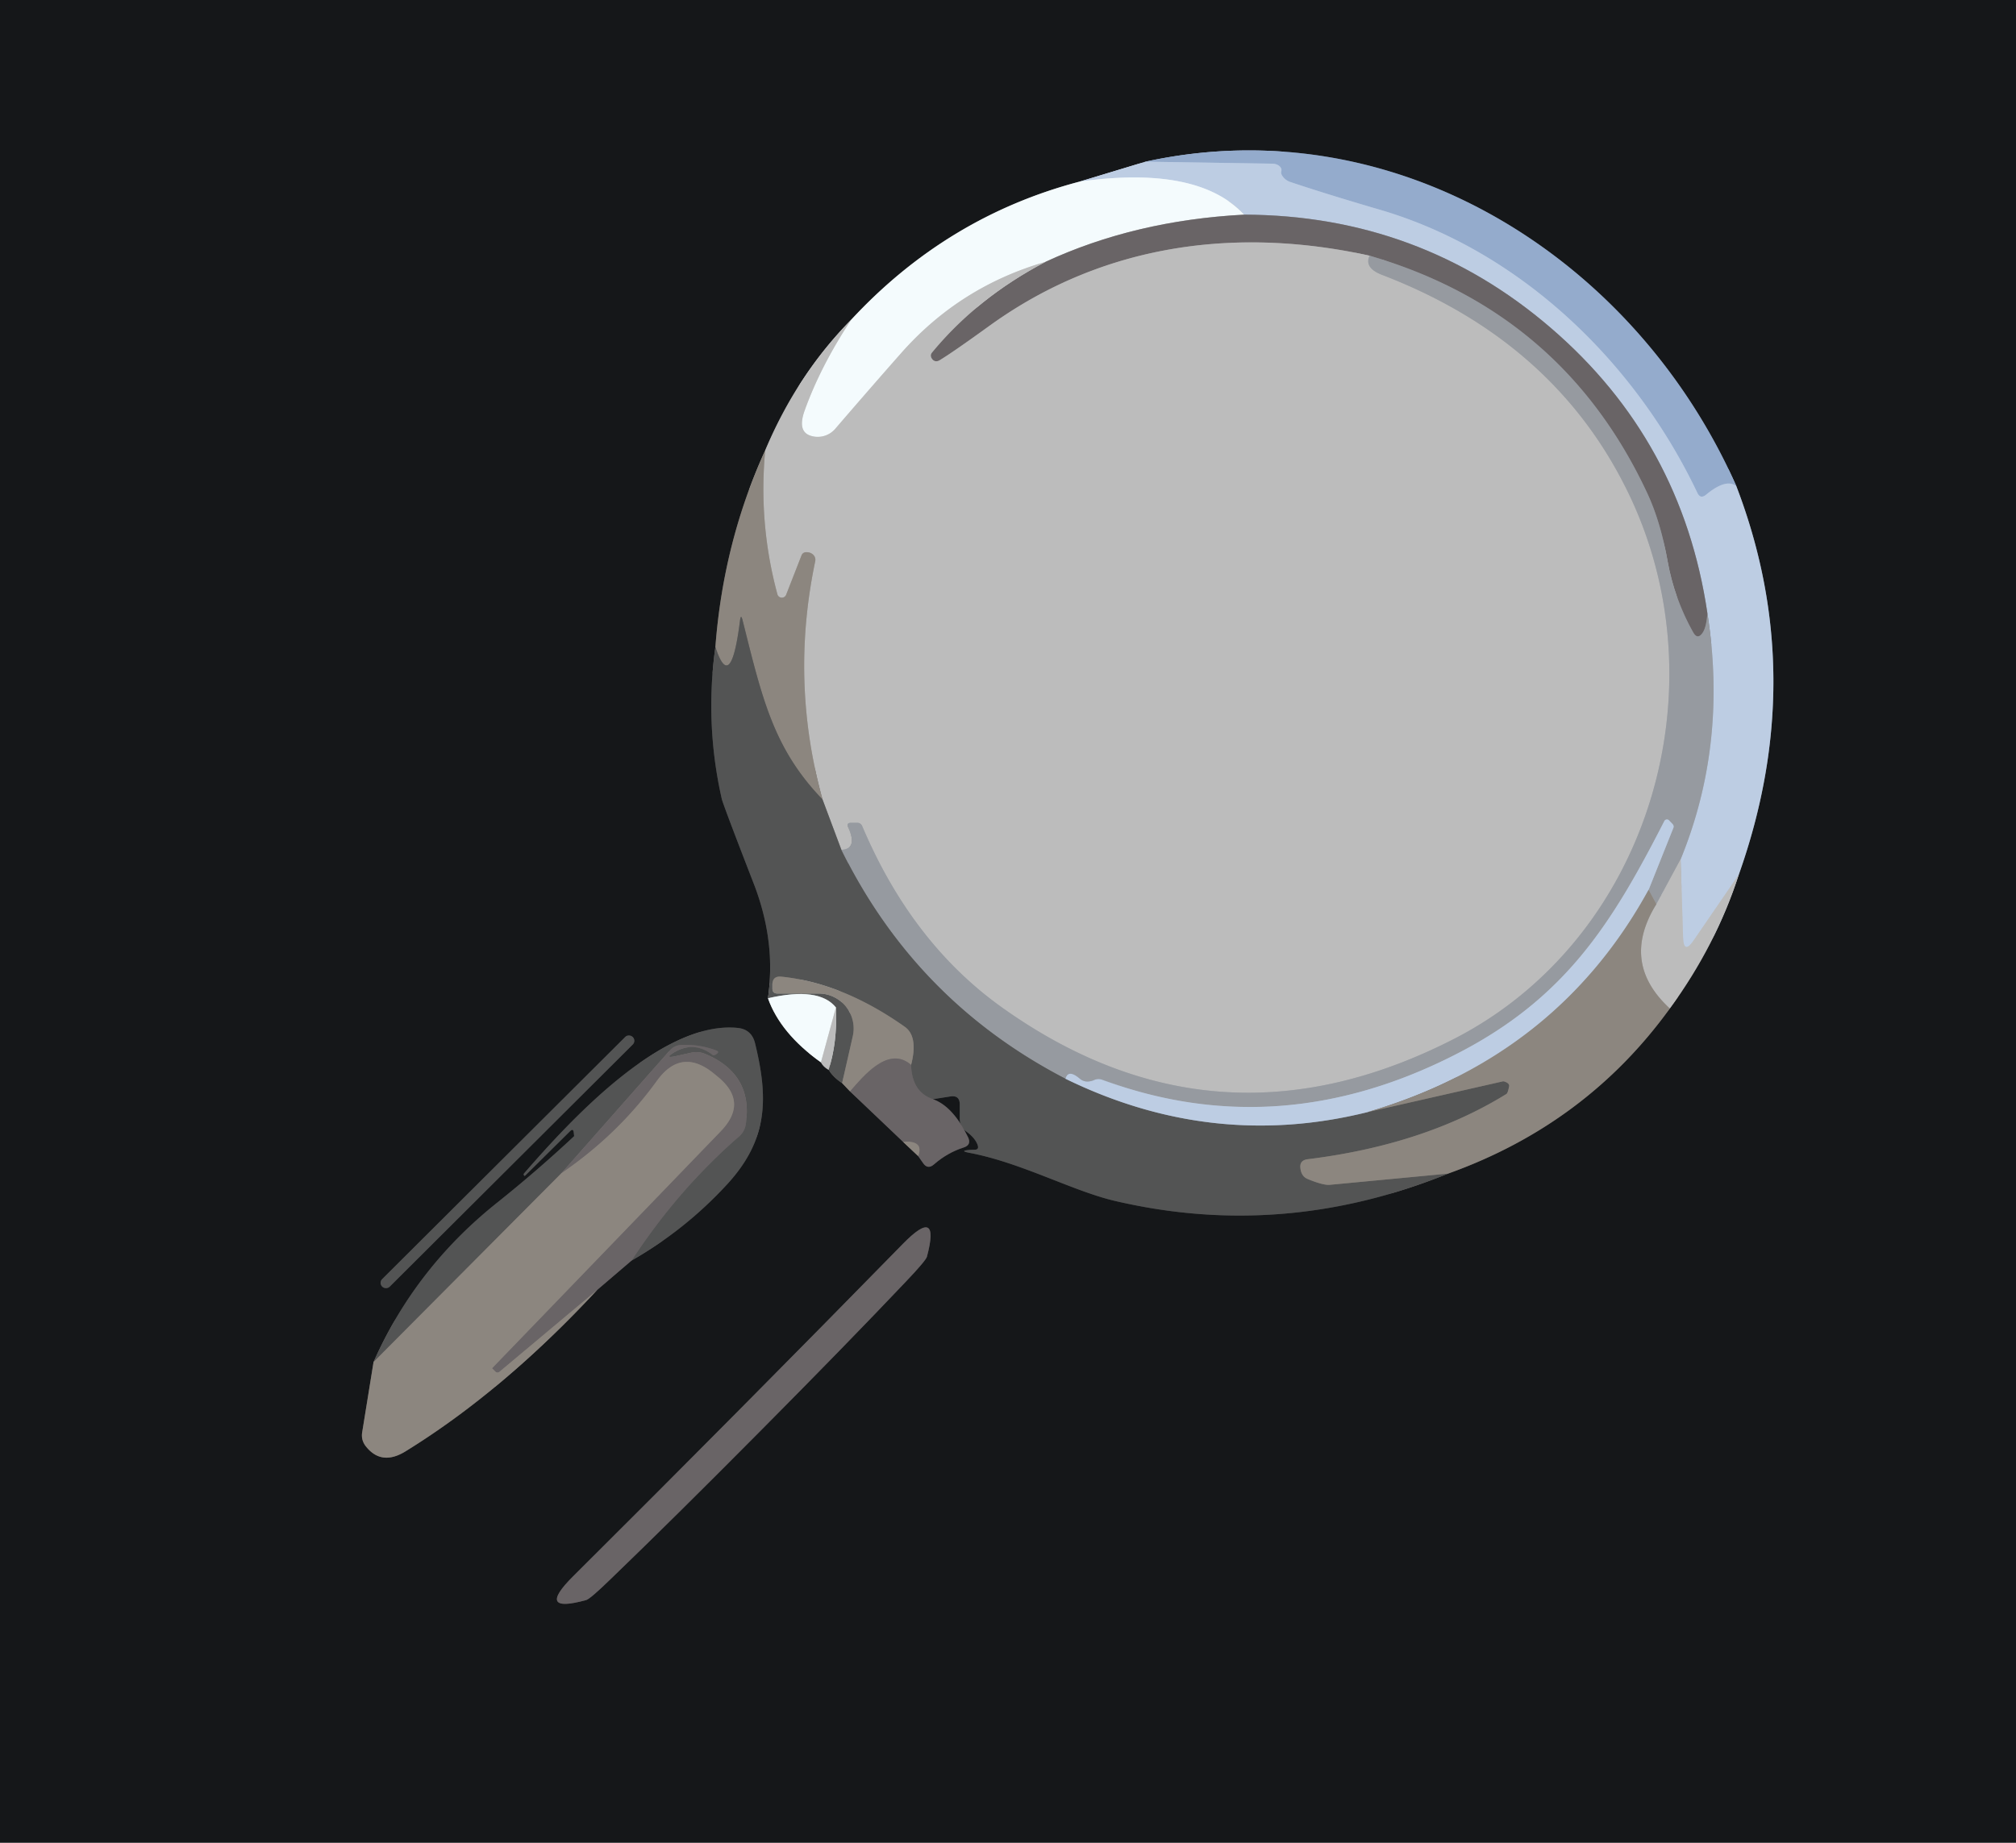 <?xml version="1.0" encoding="UTF-8" standalone="no"?>
<!DOCTYPE svg PUBLIC "-//W3C//DTD SVG 1.1//EN" "http://www.w3.org/Graphics/SVG/1.1/DTD/svg11.dtd">
<svg xmlns="http://www.w3.org/2000/svg" version="1.1" viewBox="0.00 0.00 140.00 128.00">
<g stroke-width="2.00" fill="none" stroke-linecap="butt">
<path stroke="#69727e" vector-effect="non-scaling-stroke" d="
  M 79.55 11.23
  L 74.99 12.61"
/>
<path stroke="#85898b" vector-effect="non-scaling-stroke" d="
  M 74.99 12.61
  Q 65.77 15.03 59.11 22.21"
/>
<path stroke="#696a6b" vector-effect="non-scaling-stroke" d="
  M 59.11 22.21
  Q 55.35 26.03 53.14 31.28"
/>
<path stroke="#514f4c" vector-effect="non-scaling-stroke" d="
  M 53.14 31.28
  Q 50.23 37.66 49.68 44.94"
/>
<path stroke="#343637" vector-effect="non-scaling-stroke" d="
  M 49.68 44.94
  Q 48.94 50.25 50.12 55.48
  Q 50.21 55.88 52.34 61.37
  Q 53.90 65.39 53.33 69.34"
/>
<path stroke="#85898b" vector-effect="non-scaling-stroke" d="
  M 53.33 69.34
  Q 54.20 71.79 57.01 73.79"
/>
<path stroke="#696a6b" vector-effect="non-scaling-stroke" d="
  M 57.01 73.79
  Q 57.17 74.10 57.54 74.31"
/>
<path stroke="#343637" vector-effect="non-scaling-stroke" d="
  M 57.54 74.31
  Q 57.90 74.86 58.48 75.23"
/>
<path stroke="#514f4c" vector-effect="non-scaling-stroke" d="
  M 58.48 75.23
  L 59.03 75.81"
/>
<path stroke="#3f3e40" vector-effect="non-scaling-stroke" d="
  M 59.03 75.81
  L 62.72 79.32"
/>
<path stroke="#514f4c" vector-effect="non-scaling-stroke" d="
  M 62.72 79.32
  L 63.76 80.30"
/>
<path stroke="#3f3e40" vector-effect="non-scaling-stroke" d="
  M 63.76 80.30
  L 64.09 80.77
  Q 64.42 81.27 64.87 80.87
  Q 65.79 80.07 66.91 79.71
  Q 67.49 79.53 67.22 78.98
  Q 66.18 76.85 64.79 76.35"
/>
<path stroke="#343637" vector-effect="non-scaling-stroke" d="
  M 64.79 76.35
  L 66.00 76.16
  Q 66.65 76.06 66.65 76.72
  L 66.65 77.70
  A 1.11 1.10 -72.3 0 0 67.11 78.60
  Q 67.73 79.05 67.90 79.56
  Q 67.99 79.86 67.69 79.86
  Q 67.34 79.87 67.28 79.88
  Q 66.63 79.94 67.29 80.07
  C 70.91 80.75 74.44 82.71 77.40 83.41
  Q 89.12 86.16 100.56 81.52"
/>
<path stroke="#514f4c" vector-effect="non-scaling-stroke" d="
  M 100.56 81.52
  Q 110.15 78.09 115.96 70.05"
/>
<path stroke="#696a6b" vector-effect="non-scaling-stroke" d="
  M 115.96 70.05
  Q 119.16 65.67 120.75 60.75"
/>
<path stroke="#69727e" vector-effect="non-scaling-stroke" d="
  M 120.75 60.75
  Q 125.64 46.97 120.58 33.77"
/>
<path stroke="#556173" vector-effect="non-scaling-stroke" d="
  M 120.58 33.77
  C 113.59 17.96 96.97 7.42 79.55 11.23"
/>
<path stroke="#a9bcd8" vector-effect="non-scaling-stroke" d="
  M 120.58 33.77
  Q 119.87 33.21 118.47 34.37
  Q 118.08 34.68 117.87 34.23
  C 113.55 25.13 105.55 17.42 95.83 14.57
  Q 92.17 13.50 89.60 12.64
  Q 89.28 12.53 89.08 12.26
  Q 88.93 12.06 88.98 11.89
  A 0.59 0.41 5.6 0 0 88.37 11.37
  L 79.55 11.23"
/>
<path stroke="#bdc5d0" vector-effect="non-scaling-stroke" d="
  M 120.75 60.75
  L 117.61 65.33
  Q 116.92 66.33 116.88 65.11
  L 116.71 59.69"
/>
<path stroke="#aab4c2" vector-effect="non-scaling-stroke" d="
  M 116.71 59.69
  Q 119.99 51.67 118.57 42.60"
/>
<path stroke="#9399a5" vector-effect="non-scaling-stroke" d="
  M 118.57 42.60
  Q 116.80 30.61 107.71 22.79
  Q 98.60 14.95 86.40 14.91"
/>
<path stroke="#d9e4f0" vector-effect="non-scaling-stroke" d="
  M 86.40 14.91
  Q 83.20 11.47 74.99 12.61"
/>
<path stroke="#807f83" vector-effect="non-scaling-stroke" d="
  M 118.57 42.60
  Q 118.50 43.57 118.24 43.95
  Q 117.89 44.47 117.58 43.92
  Q 116.28 41.60 115.81 39.00
  Q 115.32 36.25 114.40 34.27
  Q 108.53 21.67 95.11 17.76"
/>
<path stroke="#939091" vector-effect="non-scaling-stroke" d="
  M 95.11 17.76
  C 85.58 15.66 76.38 17.08 68.70 22.64
  Q 66.17 24.47 65.26 25.02
  Q 65.12 25.11 64.96 25.09
  Q 64.79 25.06 64.68 24.86
  Q 64.58 24.66 64.72 24.49
  Q 67.86 20.68 72.60 18.19"
/>
<path stroke="#a9abae" vector-effect="non-scaling-stroke" d="
  M 116.71 59.69
  L 115.03 62.80"
/>
<path stroke="#919090" vector-effect="non-scaling-stroke" d="
  M 115.03 62.80
  L 114.49 61.80"
/>
<path stroke="#aab4c2" vector-effect="non-scaling-stroke" d="
  M 114.49 61.80
  L 116.20 57.52
  Q 116.27 57.36 116.14 57.23
  L 115.90 56.98
  A 0.20 0.20 0.0 0 0 115.58 57.03
  C 111.89 64.25 108.64 69.41 101.03 73.27
  Q 88.77 79.51 76.54 75.00
  Q 76.26 74.90 75.98 75.02
  Q 75.89 75.07 75.68 75.11
  A 0.81 0.80 -30.3 0 1 74.99 74.93
  Q 74.18 74.24 73.99 74.93"
/>
<path stroke="#75777a" vector-effect="non-scaling-stroke" d="
  M 73.99 74.93
  Q 63.61 69.55 58.43 59.03"
/>
<path stroke="#a4a19e" vector-effect="non-scaling-stroke" d="
  M 115.96 70.05
  Q 112.50 66.87 115.03 62.80"
/>
<path stroke="#afb0b2" vector-effect="non-scaling-stroke" d="
  M 86.40 14.91
  Q 78.81 15.31 72.60 18.19"
/>
<path stroke="#d8dcdd" vector-effect="non-scaling-stroke" d="
  M 72.60 18.19
  Q 66.65 19.91 62.57 24.54
  Q 60.39 27.01 58.00 29.79
  A 1.61 1.60 -60.0 0 1 56.27 30.26
  Q 55.36 29.95 55.88 28.51
  Q 56.98 25.44 59.11 22.21"
/>
<path stroke="#a9abae" vector-effect="non-scaling-stroke" d="
  M 95.11 17.76
  Q 94.72 18.61 95.97 19.09
  Q 107.96 23.69 113.07 34.22
  C 119.67 47.83 114.51 65.25 100.94 72.18
  Q 84.50 80.58 69.64 70.02
  Q 63.33 65.54 59.88 57.39
  A 0.37 0.36 79.5 0 0 59.54 57.15
  L 59.10 57.15
  Q 58.76 57.15 58.90 57.46
  Q 59.59 58.96 58.43 59.03"
/>
<path stroke="#888888" vector-effect="non-scaling-stroke" d="
  M 58.43 59.03
  L 57.12 55.53"
/>
<path stroke="#a4a19e" vector-effect="non-scaling-stroke" d="
  M 57.12 55.53
  Q 54.86 47.35 56.61 39.00
  Q 56.67 38.71 56.45 38.51
  Q 56.23 38.33 55.93 38.36
  A 0.34 0.34 0.0 0 0 55.66 38.58
  L 54.59 41.32
  A 0.32 0.32 0.0 0 1 53.99 41.29
  Q 52.66 36.38 53.14 31.28"
/>
<path stroke="#a5aab1" vector-effect="non-scaling-stroke" d="
  M 114.49 61.80
  Q 108.15 73.38 94.96 77.25"
/>
<path stroke="#88919c" vector-effect="non-scaling-stroke" d="
  M 73.99 74.93
  Q 84.20 79.92 94.96 77.25"
/>
<path stroke="#706d6a" vector-effect="non-scaling-stroke" d="
  M 94.96 77.25
  L 104.33 75.12
  A 0.24 0.19 38.0 0 1 104.46 75.12
  Q 104.84 75.24 104.80 75.46
  Q 104.71 75.93 104.61 75.99
  Q 98.90 79.52 90.82 80.52
  Q 90.22 80.59 90.31 81.18
  Q 90.38 81.71 90.80 81.89
  A 2.47 0.52 26.9 0 0 92.33 82.30
  L 100.56 81.52"
/>
<path stroke="#5e5c5d" vector-effect="non-scaling-stroke" d="
  M 64.79 76.35
  Q 63.33 75.86 63.27 73.97"
/>
<path stroke="#706d6a" vector-effect="non-scaling-stroke" d="
  M 63.27 73.97
  Q 63.78 71.99 62.83 71.32
  Q 58.51 68.27 54.26 67.84
  Q 53.64 67.78 53.64 68.40
  L 53.64 68.66
  Q 53.64 69.01 53.99 69.01
  L 56.85 69.01
  A 2.43 2.43 0.0 0 1 59.22 71.98
  L 58.48 75.23"
/>
<path stroke="#888888" vector-effect="non-scaling-stroke" d="
  M 57.54 74.31
  Q 58.16 72.39 58.05 69.98"
/>
<path stroke="#a4a8a9" vector-effect="non-scaling-stroke" d="
  M 58.05 69.98
  Q 56.88 68.52 53.33 69.34"
/>
<path stroke="#706d6a" vector-effect="non-scaling-stroke" d="
  M 57.12 55.53
  C 53.70 51.98 52.93 48.50 51.57 43.09
  Q 51.45 42.61 51.39 43.10
  Q 50.75 48.22 49.68 44.94"
/>
<path stroke="#d8dcdd" vector-effect="non-scaling-stroke" d="
  M 58.05 69.98
  L 57.01 73.79"
/>
<path stroke="#7b7573" vector-effect="non-scaling-stroke" d="
  M 63.76 80.30
  Q 63.89 79.99 63.84 79.74
  Q 63.79 79.49 63.50 79.38
  Q 63.17 79.26 62.72 79.32"
/>
<path stroke="#7b7573" vector-effect="non-scaling-stroke" d="
  M 63.27 73.97
  C 61.70 72.59 59.96 74.75 59.03 75.81"
/>
<path stroke="#514f4c" vector-effect="non-scaling-stroke" d="
  M 25.94 94.61
  L 25.15 99.50
  Q 25.07 100.01 25.38 100.43
  Q 26.48 101.86 28.18 100.80
  Q 34.95 96.62 41.46 89.61"
/>
<path stroke="#3f3e40" vector-effect="non-scaling-stroke" d="
  M 41.46 89.61
  L 43.87 87.55"
/>
<path stroke="#343637" vector-effect="non-scaling-stroke" d="
  M 43.87 87.55
  Q 47.58 85.43 50.49 82.27
  C 53.33 79.18 53.38 76.33 52.43 72.45
  Q 52.19 71.50 51.23 71.40
  C 45.95 70.87 39.53 77.89 36.39 81.51
  Q 36.37 81.53 36.37 81.56
  Q 36.37 81.60 36.38 81.63
  Q 36.42 81.72 36.50 81.63
  L 39.60 78.56
  Q 39.80 78.37 39.84 78.64
  L 39.87 78.90
  Q 39.87 78.91 39.87 78.92
  Q 37.28 81.34 34.51 83.55
  Q 28.83 88.08 25.94 94.61"
/>
<path stroke="#5e5c5d" vector-effect="non-scaling-stroke" d="
  M 43.87 87.55
  Q 47.09 82.62 51.34 78.93
  Q 51.71 78.60 51.79 78.11
  Q 52.32 74.60 48.96 73.20
  A 1.63 1.60 49.3 0 0 48.00 73.12
  L 46.97 73.35
  Q 46.03 73.56 46.86 73.07
  Q 48.21 72.29 49.51 73.29
  Q 49.56 73.33 49.71 73.25
  L 49.71 73.24
  Q 50.02 73.07 49.73 72.96
  Q 48.59 72.53 47.34 72.58
  Q 46.83 72.59 46.50 72.98
  L 38.98 81.50"
/>
<path stroke="#706d6a" vector-effect="non-scaling-stroke" d="
  M 38.98 81.50
  L 25.94 94.61"
/>
<path stroke="#7b7573" vector-effect="non-scaling-stroke" d="
  M 41.46 89.61
  L 34.69 95.28
  A 0.21 0.21 0.0 0 1 34.40 95.27
  L 34.18 95.05
  Q 34.17 95.04 34.19 95.02
  L 50.06 78.57
  Q 52.01 76.54 49.82 74.77
  L 49.54 74.54
  Q 47.31 72.75 45.63 75.06
  Q 42.92 78.81 38.98 81.50"
/>
<path stroke="#343637" vector-effect="non-scaling-stroke" d="
  M 43.931 72.025
  A 0.36 0.36 0.0 0 0 43.422 72.024
  L 26.535 88.852
  A 0.36 0.36 0.0 0 0 26.535 89.361
  L 26.549 89.375
  A 0.36 0.36 0.0 0 0 27.058 89.376
  L 43.945 72.548
  A 0.36 0.36 0.0 0 0 43.946 72.039
  L 43.931 72.025"
/>
<path stroke="#3f3e40" vector-effect="non-scaling-stroke" d="
  M 51.29 97.98
  Q 45.35 103.97 39.80 109.49
  Q 37.16 112.12 40.71 111.14
  Q 40.99 111.06 42.42 109.67
  Q 46.79 105.46 52.76 99.44
  Q 58.74 93.42 62.92 89.01
  Q 64.29 87.57 64.37 87.29
  Q 65.32 83.73 62.71 86.39
  Q 57.24 91.98 51.29 97.98"
/>
</g>
<path fill="#151719" d="
  M 140.00 0.00
  L 140.00 128.00
  L 0.00 128.00
  L 0.00 0.00
  L 140.00 0.00
  Z
  M 79.55 11.23
  L 74.99 12.61
  Q 65.77 15.03 59.11 22.21
  Q 55.35 26.03 53.14 31.28
  Q 50.23 37.66 49.68 44.94
  Q 48.94 50.25 50.12 55.48
  Q 50.21 55.88 52.34 61.37
  Q 53.90 65.39 53.33 69.34
  Q 54.20 71.79 57.01 73.79
  Q 57.17 74.10 57.54 74.31
  Q 57.90 74.86 58.48 75.23
  L 59.03 75.81
  L 62.72 79.32
  L 63.76 80.30
  L 64.09 80.77
  Q 64.42 81.27 64.87 80.87
  Q 65.79 80.07 66.91 79.71
  Q 67.49 79.53 67.22 78.98
  Q 66.18 76.85 64.79 76.35
  L 66.00 76.16
  Q 66.65 76.06 66.65 76.72
  L 66.65 77.70
  A 1.11 1.10 -72.3 0 0 67.11 78.60
  Q 67.73 79.05 67.90 79.56
  Q 67.99 79.86 67.69 79.86
  Q 67.34 79.87 67.28 79.88
  Q 66.63 79.94 67.29 80.07
  C 70.91 80.75 74.44 82.71 77.40 83.41
  Q 89.12 86.16 100.56 81.52
  Q 110.15 78.09 115.96 70.05
  Q 119.16 65.67 120.75 60.75
  Q 125.64 46.97 120.58 33.77
  C 113.59 17.96 96.97 7.42 79.55 11.23
  Z
  M 25.94 94.61
  L 25.15 99.50
  Q 25.07 100.01 25.38 100.43
  Q 26.48 101.86 28.18 100.80
  Q 34.95 96.62 41.46 89.61
  L 43.87 87.55
  Q 47.58 85.43 50.49 82.27
  C 53.33 79.18 53.38 76.33 52.43 72.45
  Q 52.19 71.50 51.23 71.40
  C 45.95 70.87 39.53 77.89 36.39 81.51
  Q 36.37 81.53 36.37 81.56
  Q 36.37 81.60 36.38 81.63
  Q 36.42 81.72 36.50 81.63
  L 39.60 78.56
  Q 39.80 78.37 39.84 78.64
  L 39.87 78.90
  Q 39.87 78.91 39.87 78.92
  Q 37.28 81.34 34.51 83.55
  Q 28.83 88.08 25.94 94.61
  Z
  M 43.931 72.025
  A 0.36 0.36 0.0 0 0 43.422 72.024
  L 26.535 88.852
  A 0.36 0.36 0.0 0 0 26.535 89.361
  L 26.549 89.375
  A 0.36 0.36 0.0 0 0 27.058 89.376
  L 43.945 72.548
  A 0.36 0.36 0.0 0 0 43.946 72.039
  L 43.931 72.025
  Z
  M 51.29 97.98
  Q 45.35 103.97 39.80 109.49
  Q 37.16 112.12 40.71 111.14
  Q 40.99 111.06 42.42 109.67
  Q 46.79 105.46 52.76 99.44
  Q 58.74 93.42 62.92 89.01
  Q 64.29 87.57 64.37 87.29
  Q 65.32 83.73 62.71 86.39
  Q 57.24 91.98 51.29 97.98
  Z"
/>
<path fill="#94abcc" d="
  M 120.58 33.77
  Q 119.87 33.21 118.47 34.37
  Q 118.08 34.68 117.87 34.23
  C 113.55 25.13 105.55 17.42 95.83 14.57
  Q 92.17 13.50 89.60 12.64
  Q 89.28 12.53 89.08 12.26
  Q 88.93 12.06 88.98 11.89
  A 0.59 0.41 5.6 0 0 88.37 11.37
  L 79.55 11.23
  C 96.97 7.42 113.59 17.96 120.58 33.77
  Z"
/>
<path fill="#bdcde3" d="
  M 79.55 11.23
  L 88.37 11.37
  A 0.59 0.41 5.6 0 1 88.98 11.89
  Q 88.93 12.06 89.08 12.26
  Q 89.28 12.53 89.60 12.64
  Q 92.17 13.50 95.83 14.57
  C 105.55 17.42 113.55 25.13 117.87 34.23
  Q 118.08 34.68 118.47 34.37
  Q 119.87 33.21 120.58 33.77
  Q 125.64 46.97 120.75 60.75
  L 117.61 65.33
  Q 116.92 66.33 116.88 65.11
  L 116.71 59.69
  Q 119.99 51.67 118.57 42.60
  Q 116.80 30.61 107.71 22.79
  Q 98.60 14.95 86.40 14.91
  Q 83.20 11.47 74.99 12.61
  L 79.55 11.23
  Z"
/>
<path fill="#f4fbfd" d="
  M 86.40 14.91
  Q 78.81 15.31 72.60 18.19
  Q 66.65 19.91 62.57 24.54
  Q 60.39 27.01 58.00 29.79
  A 1.61 1.60 -60.0 0 1 56.27 30.26
  Q 55.36 29.95 55.88 28.51
  Q 56.98 25.44 59.11 22.21
  Q 65.77 15.03 74.99 12.61
  Q 83.20 11.47 86.40 14.91
  Z"
/>
<path fill="#696466" d="
  M 86.40 14.91
  Q 98.60 14.95 107.71 22.79
  Q 116.80 30.61 118.57 42.60
  Q 118.50 43.57 118.24 43.95
  Q 117.89 44.47 117.58 43.92
  Q 116.28 41.60 115.81 39.00
  Q 115.32 36.25 114.40 34.27
  Q 108.53 21.67 95.11 17.76
  C 85.58 15.66 76.38 17.08 68.70 22.64
  Q 66.17 24.47 65.26 25.02
  Q 65.12 25.11 64.96 25.09
  Q 64.79 25.06 64.68 24.86
  Q 64.58 24.66 64.72 24.49
  Q 67.86 20.68 72.60 18.19
  Q 78.81 15.31 86.40 14.91
  Z"
/>
<path fill="#bcbcbc" d="
  M 95.11 17.76
  Q 94.72 18.61 95.97 19.09
  Q 107.96 23.69 113.07 34.22
  C 119.67 47.83 114.51 65.25 100.94 72.18
  Q 84.50 80.58 69.64 70.02
  Q 63.33 65.54 59.88 57.39
  A 0.37 0.36 79.5 0 0 59.54 57.15
  L 59.10 57.15
  Q 58.76 57.15 58.90 57.46
  Q 59.59 58.96 58.43 59.03
  L 57.12 55.53
  Q 54.86 47.35 56.61 39.00
  Q 56.67 38.71 56.45 38.51
  Q 56.23 38.33 55.93 38.36
  A 0.34 0.34 0.0 0 0 55.66 38.58
  L 54.59 41.32
  A 0.32 0.32 0.0 0 1 53.99 41.29
  Q 52.66 36.38 53.14 31.28
  Q 55.35 26.03 59.11 22.21
  Q 56.98 25.44 55.88 28.51
  Q 55.36 29.95 56.27 30.26
  A 1.61 1.60 -60.0 0 0 58.00 29.79
  Q 60.39 27.01 62.57 24.54
  Q 66.65 19.91 72.60 18.19
  Q 67.86 20.68 64.72 24.49
  Q 64.58 24.66 64.68 24.86
  Q 64.79 25.06 64.96 25.09
  Q 65.12 25.11 65.26 25.02
  Q 66.17 24.47 68.70 22.64
  C 76.38 17.08 85.58 15.66 95.11 17.76
  Z"
/>
<path fill="#969aa0" d="
  M 118.57 42.60
  Q 119.99 51.67 116.71 59.69
  L 115.03 62.80
  L 114.49 61.80
  L 116.20 57.52
  Q 116.27 57.36 116.14 57.23
  L 115.90 56.98
  A 0.20 0.20 0.0 0 0 115.58 57.03
  C 111.89 64.25 108.64 69.41 101.03 73.27
  Q 88.77 79.51 76.54 75.00
  Q 76.26 74.90 75.98 75.02
  Q 75.89 75.07 75.68 75.11
  A 0.81 0.80 -30.3 0 1 74.99 74.93
  Q 74.18 74.24 73.99 74.93
  Q 63.61 69.55 58.43 59.03
  Q 59.59 58.96 58.90 57.46
  Q 58.76 57.15 59.10 57.15
  L 59.54 57.15
  A 0.37 0.36 79.5 0 1 59.88 57.39
  Q 63.33 65.54 69.64 70.02
  Q 84.50 80.58 100.94 72.18
  C 114.51 65.25 119.67 47.83 113.07 34.22
  Q 107.96 23.69 95.97 19.09
  Q 94.72 18.61 95.11 17.76
  Q 108.53 21.67 114.40 34.27
  Q 115.32 36.25 115.81 39.00
  Q 116.28 41.60 117.58 43.92
  Q 117.89 44.47 118.24 43.95
  Q 118.50 43.57 118.57 42.60
  Z"
/>
<path fill="#8c867f" d="
  M 53.14 31.28
  Q 52.66 36.38 53.99 41.29
  A 0.32 0.32 0.0 0 0 54.59 41.32
  L 55.66 38.58
  A 0.34 0.34 0.0 0 1 55.93 38.36
  Q 56.23 38.33 56.45 38.51
  Q 56.67 38.71 56.61 39.00
  Q 54.86 47.35 57.12 55.53
  C 53.70 51.98 52.93 48.50 51.57 43.09
  Q 51.45 42.61 51.39 43.10
  Q 50.75 48.22 49.68 44.94
  Q 50.23 37.66 53.14 31.28
  Z"
/>
<path fill="#535454" d="
  M 57.12 55.53
  L 58.43 59.03
  Q 63.61 69.55 73.99 74.93
  Q 84.20 79.92 94.96 77.25
  L 104.33 75.12
  A 0.24 0.19 38.0 0 1 104.46 75.12
  Q 104.84 75.24 104.80 75.46
  Q 104.71 75.93 104.61 75.99
  Q 98.90 79.52 90.82 80.52
  Q 90.22 80.59 90.31 81.18
  Q 90.38 81.71 90.80 81.89
  A 2.47 0.52 26.9 0 0 92.33 82.30
  L 100.56 81.52
  Q 89.12 86.16 77.40 83.41
  C 74.44 82.71 70.91 80.75 67.29 80.07
  Q 66.63 79.94 67.28 79.88
  Q 67.34 79.87 67.69 79.86
  Q 67.99 79.86 67.90 79.56
  Q 67.73 79.05 67.11 78.60
  A 1.11 1.10 -72.3 0 1 66.65 77.70
  L 66.65 76.72
  Q 66.65 76.06 66.00 76.16
  L 64.79 76.35
  Q 63.33 75.86 63.27 73.97
  Q 63.78 71.99 62.83 71.32
  Q 58.51 68.27 54.26 67.84
  Q 53.64 67.78 53.64 68.40
  L 53.64 68.66
  Q 53.64 69.01 53.99 69.01
  L 56.85 69.01
  A 2.43 2.43 0.0 0 1 59.22 71.98
  L 58.48 75.23
  Q 57.90 74.86 57.54 74.31
  Q 58.16 72.39 58.05 69.98
  Q 56.88 68.52 53.33 69.34
  Q 53.90 65.39 52.34 61.37
  Q 50.21 55.88 50.12 55.48
  Q 48.94 50.25 49.68 44.94
  Q 50.75 48.22 51.39 43.10
  Q 51.45 42.61 51.57 43.09
  C 52.93 48.50 53.70 51.98 57.12 55.53
  Z"
/>
<path fill="#bdcde3" d="
  M 114.49 61.80
  Q 108.15 73.38 94.96 77.25
  Q 84.20 79.92 73.99 74.93
  Q 74.18 74.24 74.99 74.93
  A 0.81 0.80 -30.3 0 0 75.68 75.11
  Q 75.89 75.07 75.98 75.02
  Q 76.26 74.90 76.54 75.00
  Q 88.77 79.51 101.03 73.27
  C 108.64 69.41 111.89 64.25 115.58 57.03
  A 0.20 0.20 0.0 0 1 115.90 56.98
  L 116.14 57.23
  Q 116.27 57.36 116.20 57.52
  L 114.49 61.80
  Z"
/>
<path fill="#bcbcbc" d="
  M 116.71 59.69
  L 116.88 65.11
  Q 116.92 66.33 117.61 65.33
  L 120.75 60.75
  Q 119.16 65.67 115.96 70.05
  Q 112.50 66.87 115.03 62.80
  L 116.71 59.69
  Z"
/>
<path fill="#8c867f" d="
  M 115.03 62.80
  Q 112.50 66.87 115.96 70.05
  Q 110.15 78.09 100.56 81.52
  L 92.33 82.30
  A 2.47 0.52 26.9 0 1 90.80 81.89
  Q 90.38 81.71 90.31 81.18
  Q 90.22 80.59 90.82 80.52
  Q 98.90 79.52 104.61 75.99
  Q 104.71 75.93 104.80 75.46
  Q 104.84 75.24 104.46 75.12
  A 0.24 0.19 38.0 0 0 104.33 75.12
  L 94.96 77.25
  Q 108.15 73.38 114.49 61.80
  L 115.03 62.80
  Z"
/>
<path fill="#8c867f" d="
  M 63.27 73.97
  C 61.70 72.59 59.96 74.75 59.03 75.81
  L 58.48 75.23
  L 59.22 71.98
  A 2.43 2.43 0.0 0 0 56.85 69.01
  L 53.99 69.01
  Q 53.64 69.01 53.64 68.66
  L 53.64 68.40
  Q 53.64 67.78 54.26 67.84
  Q 58.51 68.27 62.83 71.32
  Q 63.78 71.99 63.27 73.97
  Z"
/>
<path fill="#f4fbfd" d="
  M 58.05 69.98
  L 57.01 73.79
  Q 54.20 71.79 53.33 69.34
  Q 56.88 68.52 58.05 69.98
  Z"
/>
<path fill="#bcbcbc" d="
  M 58.05 69.98
  Q 58.16 72.39 57.54 74.31
  Q 57.17 74.10 57.01 73.79
  L 58.05 69.98
  Z"
/>
<path fill="#535454" d="
  M 43.87 87.55
  Q 47.09 82.62 51.34 78.93
  Q 51.71 78.60 51.79 78.11
  Q 52.32 74.60 48.96 73.20
  A 1.63 1.60 49.3 0 0 48.00 73.12
  L 46.97 73.35
  Q 46.03 73.56 46.86 73.07
  Q 48.21 72.29 49.51 73.29
  Q 49.56 73.33 49.71 73.25
  L 49.71 73.24
  Q 50.02 73.07 49.73 72.96
  Q 48.59 72.53 47.34 72.58
  Q 46.83 72.59 46.50 72.98
  L 38.98 81.50
  L 25.94 94.61
  Q 28.83 88.08 34.51 83.55
  Q 37.28 81.34 39.87 78.92
  Q 39.87 78.91 39.87 78.90
  L 39.84 78.64
  Q 39.80 78.37 39.60 78.56
  L 36.50 81.63
  Q 36.42 81.72 36.38 81.63
  Q 36.37 81.60 36.37 81.56
  Q 36.37 81.53 36.39 81.51
  C 39.53 77.89 45.95 70.87 51.23 71.40
  Q 52.19 71.50 52.43 72.45
  C 53.38 76.33 53.33 79.18 50.49 82.27
  Q 47.58 85.43 43.87 87.55
  Z"
/>
<path fill="#696466" d="
  M 63.27 73.97
  Q 63.33 75.86 64.79 76.35
  Q 66.18 76.85 67.22 78.98
  Q 67.49 79.53 66.91 79.71
  Q 65.79 80.07 64.87 80.87
  Q 64.42 81.27 64.09 80.77
  L 63.76 80.30
  Q 63.89 79.99 63.84 79.74
  Q 63.79 79.49 63.50 79.38
  Q 63.17 79.26 62.72 79.32
  L 59.03 75.81
  C 59.96 74.75 61.70 72.59 63.27 73.97
  Z"
/>
<rect fill="#535454" x="-12.28" y="-0.37" transform="translate(35.24,80.70) rotate(-44.9)" width="24.56" height="0.74" rx="0.36"/>
<path fill="#696466" d="
  M 43.87 87.55
  L 41.46 89.61
  L 34.69 95.28
  A 0.21 0.21 0.0 0 1 34.40 95.27
  L 34.18 95.05
  Q 34.17 95.04 34.19 95.02
  L 50.06 78.57
  Q 52.01 76.54 49.82 74.77
  L 49.54 74.54
  Q 47.31 72.75 45.63 75.06
  Q 42.92 78.81 38.98 81.50
  L 46.50 72.98
  Q 46.83 72.59 47.34 72.58
  Q 48.59 72.53 49.73 72.96
  Q 50.02 73.07 49.71 73.24
  L 49.71 73.25
  Q 49.56 73.33 49.51 73.29
  Q 48.21 72.29 46.86 73.07
  Q 46.03 73.56 46.97 73.35
  L 48.00 73.12
  A 1.63 1.60 49.3 0 1 48.96 73.20
  Q 52.32 74.60 51.79 78.11
  Q 51.71 78.60 51.34 78.93
  Q 47.09 82.62 43.87 87.55
  Z"
/>
<path fill="#8c867f" d="
  M 41.46 89.61
  Q 34.95 96.62 28.18 100.80
  Q 26.48 101.86 25.38 100.43
  Q 25.07 100.01 25.15 99.50
  L 25.94 94.61
  L 38.98 81.50
  Q 42.92 78.81 45.63 75.06
  Q 47.31 72.75 49.54 74.54
  L 49.82 74.77
  Q 52.01 76.54 50.06 78.57
  L 34.19 95.02
  Q 34.17 95.04 34.18 95.05
  L 34.40 95.27
  A 0.21 0.21 0.0 0 0 34.69 95.28
  L 41.46 89.61
  Z"
/>
<path fill="#8c867f" d="
  M 63.76 80.30
  L 62.72 79.32
  Q 63.17 79.26 63.50 79.38
  Q 63.79 79.49 63.84 79.74
  Q 63.89 79.99 63.76 80.30
  Z"
/>
<path fill="#696466" d="
  M 52.76 99.44
  Q 46.79 105.46 42.42 109.67
  Q 40.99 111.06 40.71 111.14
  Q 37.16 112.12 39.80 109.49
  Q 45.35 103.97 51.29 97.98
  Q 57.24 91.98 62.71 86.39
  Q 65.32 83.73 64.37 87.29
  Q 64.29 87.57 62.92 89.01
  Q 58.74 93.42 52.76 99.44
  Z"
/>
</svg>
